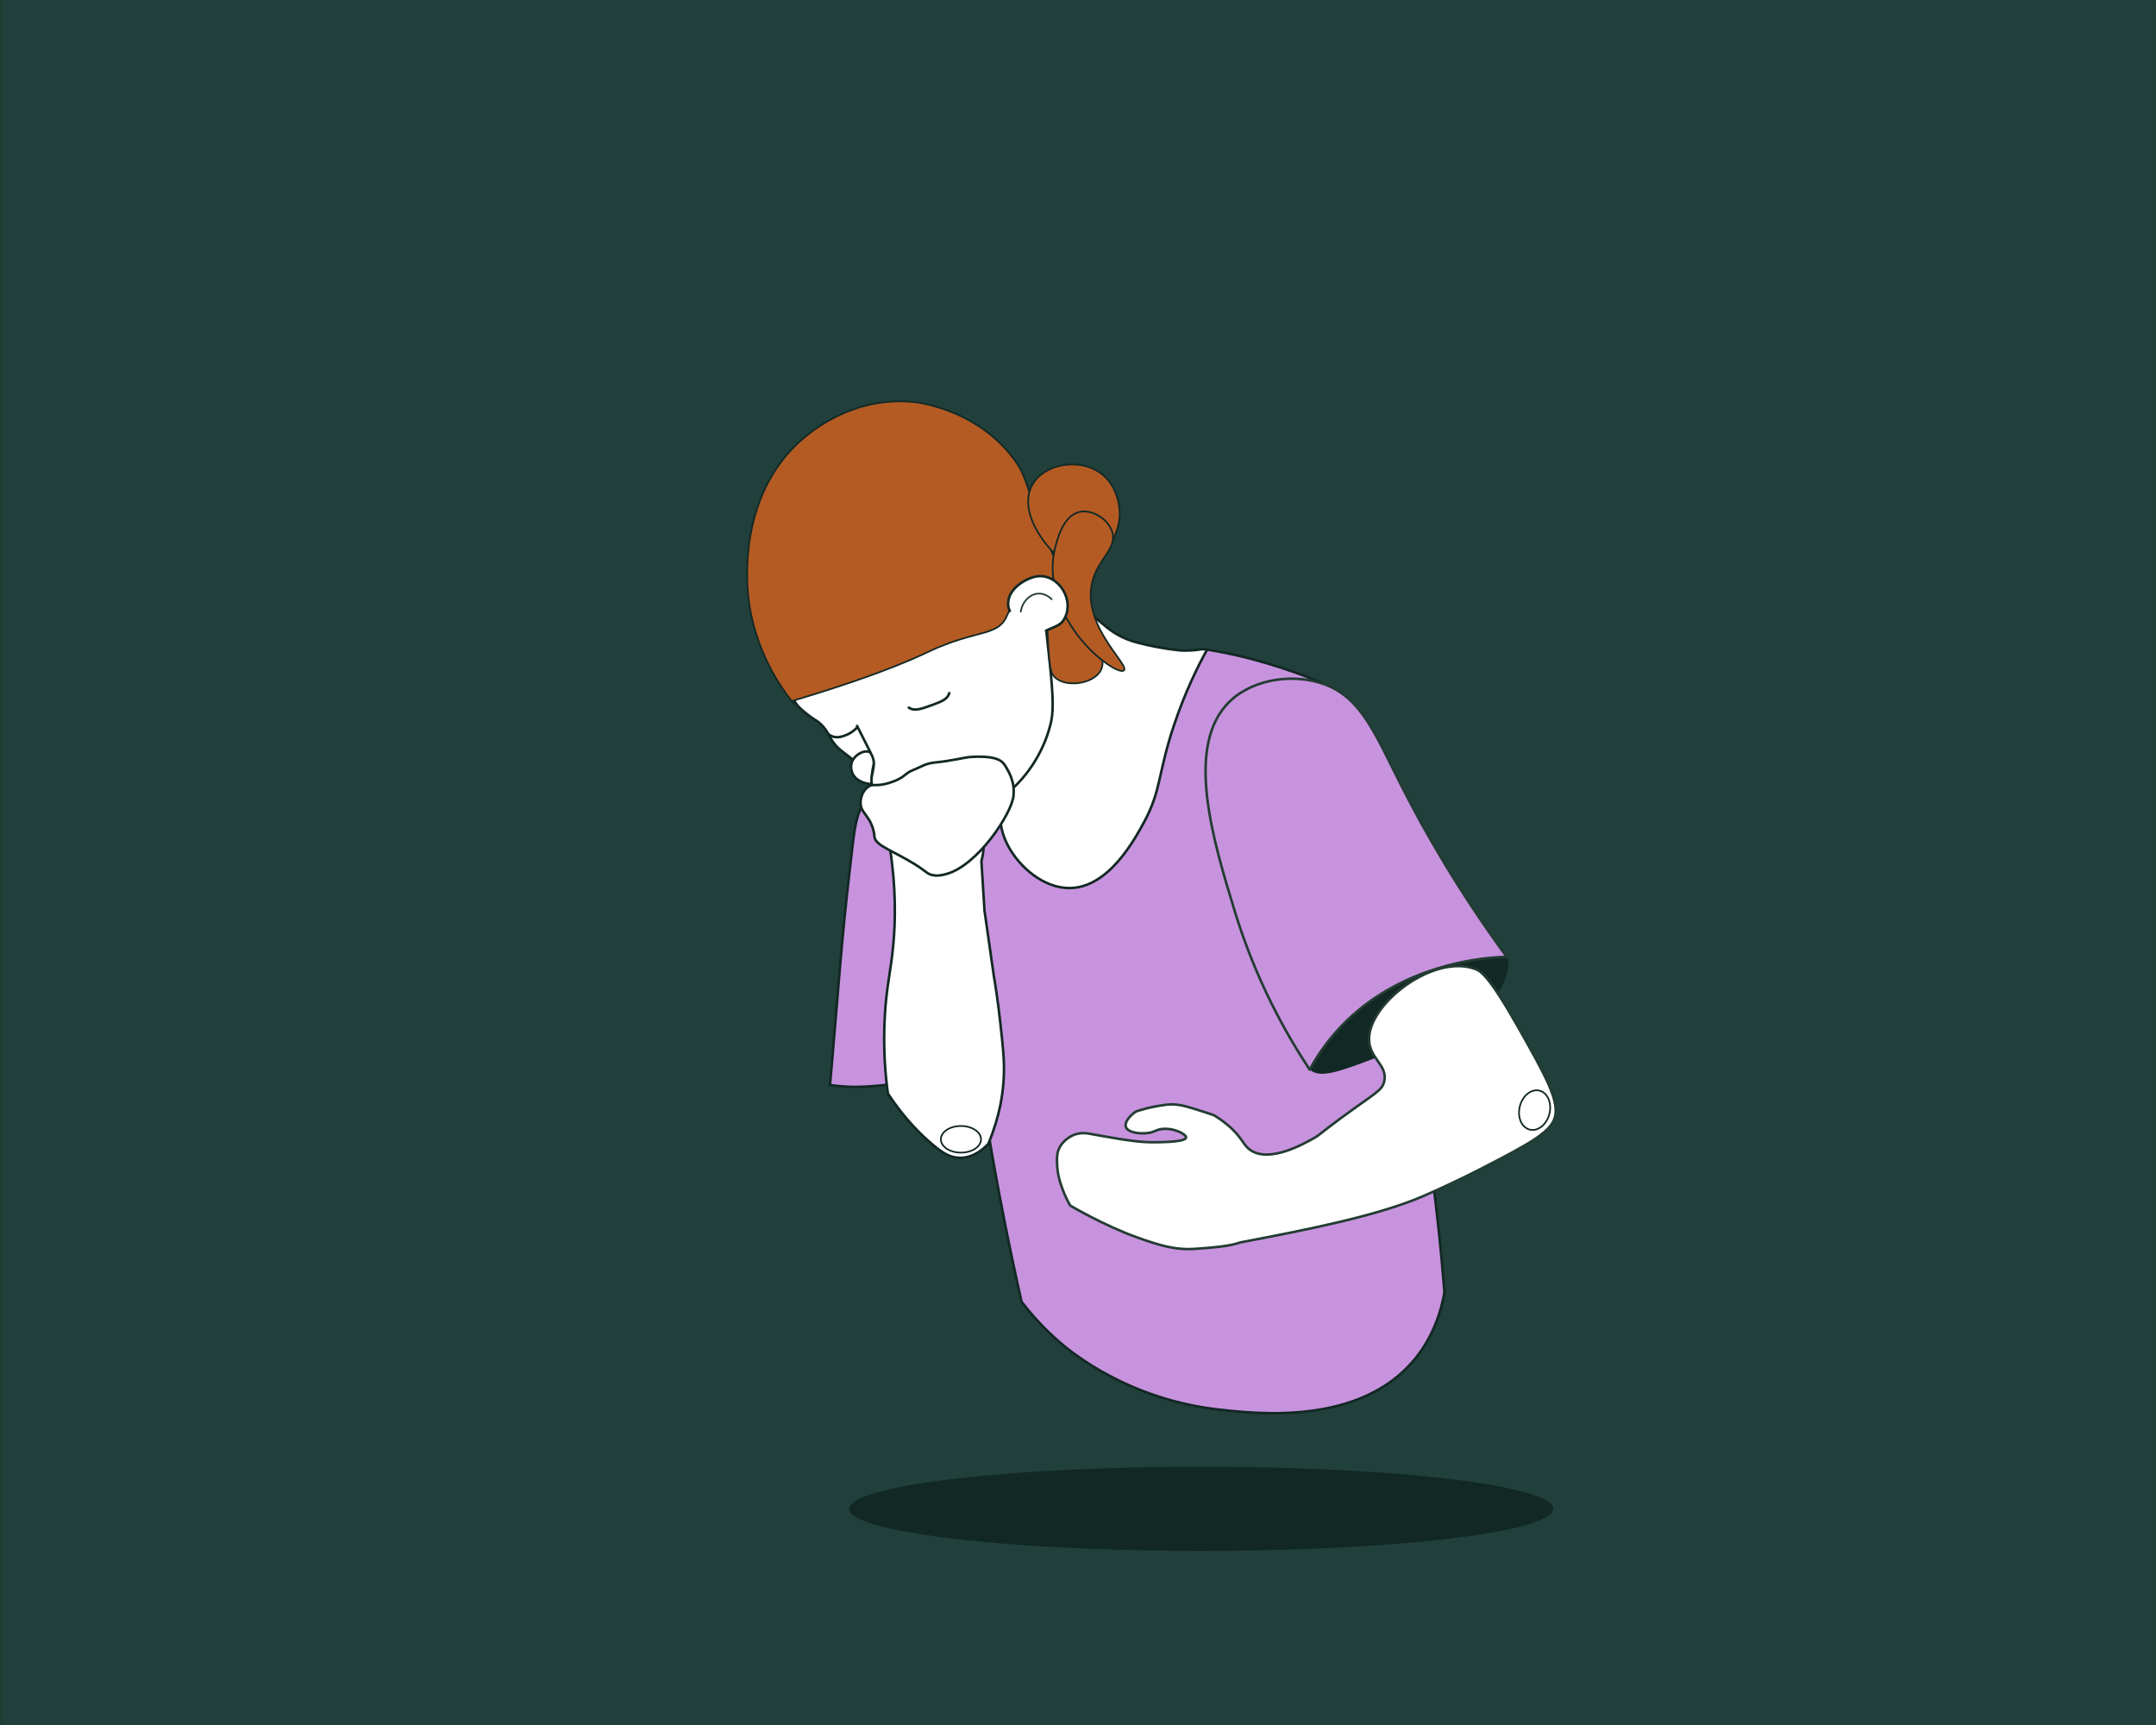 <?xml version="1.0" encoding="UTF-8"?>
<svg xmlns="http://www.w3.org/2000/svg" viewBox="0 0 1280 1024">
  <rect x="0" y="0" width="1280" height="1024" fill="#808080" stroke="none"/>
  <defs>
    <style>
      .cls-1, .cls-2, .cls-3, .cls-4, .cls-5, .cls-6 {
        stroke: #122824;
      }

      .cls-1, .cls-3, .cls-7, .cls-4, .cls-8, .cls-9, .cls-6 {
        stroke-width: 1.5px;
      }

      .cls-1, .cls-3, .cls-7, .cls-4, .cls-10, .cls-9, .cls-6 {
        stroke-linecap: round;
      }

      .cls-1, .cls-7, .cls-4, .cls-10, .cls-9, .cls-6 {
        stroke-linejoin: round;
      }

      .cls-1, .cls-10 {
        fill: none;
      }

      .cls-2, .cls-3, .cls-7, .cls-6 {
        fill: #fff;
      }

      .cls-2, .cls-3, .cls-8, .cls-5 {
        stroke-miterlimit: 10;
      }

      .cls-7, .cls-10, .cls-9 {
        stroke: #233c33;
      }

      .cls-4, .cls-9 {
        fill: #c893de;
      }

      .cls-8 {
        fill: #21403b;
        stroke: #223c33;
      }

      .cls-11 {
        fill: #122824;
      }

      .cls-5 {
        fill: #b45b24;
      }
    </style>
  </defs>
  <g id="Hintergrund">
    <rect class="cls-8" x=".53" y="-.58" width="1280" height="1027.89"/>
  </g>
  <g id="ADHD">
    <ellipse class="cls-11" cx="713.15" cy="895.66" rx="209.04" ry="24.99"/>
  </g>
  <g id="_Übelkeit" data-name="Übelkeit">
    <path class="cls-6" d="M701.53,386.17c9.8.25,11.79-1.38,15.12-.57,15.83,3.87,29.2,55.08,13.4,92.95-22.03,52.8-103.61,86.36-141.71,56.87-29.1-22.52-23.48-74.58-14.87-101.81,12.25-38.75,46.13-76.59,68.33-71.08,11.51,2.86,14.21,13.96,33.71,19.03,13.18,3.43,25.05,4.59,26.02,4.61Z"/>
    <path class="cls-4" d="M586.54,670.94c2.88,17.26,6.07,34.92,9.63,52.97,3.29,16.7,6.74,32.99,10.32,48.84,5.01,6.53,12.44,15.23,22.7,24.08,6.39,5.51,40.24,33.82,94.24,39.9,23.34,2.63,83.82,9.44,116.25-29.58,11.65-14.01,16.03-29.54,17.89-39.9-.77-9.75-1.87-22.39-3.44-37.15-2.23-21.02-4.35-36.42-4.82-39.9-9.92-73.71-10.66-259.54-63.29-284.1-20.89-9.75-48.89-16.41-48.89-16.41-8.57-2.04-15.72-3.31-20.49-4.08-5.29,9.61-12.98,24.94-19.62,44.8-9.72,29.05-7.48,38.69-17.89,57.78-5.88,10.78-21.14,38.78-44.03,38.98-15.39.14-29.91-12.34-36.69-25.22-12.08-22.95,4.19-39.92-8.45-57.32-8.69-11.96-26.63-18.06-39.9-13.76-19.02,6.17-25.26,33.98-28.2,47.46-15.75,72.17,41.65,160.1,64.66,192.61Z"/>
    <path class="cls-6" d="M518.44,243.29c-21.57,2.91-37.15,16.05-37.15,16.05-7.1,5.98-11.33,12.14-15.59,18.34-4.61,6.7-12.25,18.01-16.97,34.39-1.69,5.86-8.61,31.83.31,60.08.66,2.09,5.22,16.52,11.92,26.6,2.04,3.07,7.13,10.02,10.39,16.59.28.56.67,1.54,1.53,2.67,2.38,3.11,6.24,5.94,8.56,7.64,3.03,2.22,3.2,1.96,4.89,3.36,4.11,3.42,5.39,6.92,7.34,10.09,3.28,5.33,6.94,7.25,11.62,11.01,16.22,13.01,14.71,22.68,29.66,32.1,4.03,2.54,12.94,8,24.5,7.34,6.81-.39,11.54-2.73,18.8-6.42,8.21-4.17,18.29-9.29,27.97-20.18,13.45-15.13,17.13-31.28,17.89-34.85,1.62-7.7.84-19.44-1.72-42.5-2.2-19.88-3.21-29.84-3.97-34.55-5.07-31.08-7.61-46.62-8.56-49.22-12.44-34.17-54.53-63.53-91.41-58.55Z"/>
    <path class="cls-6" d="M505.75,452.41c-1.27,3.42.31,6.6.61,7.18,2.34,4.49,7.8,5.42,9.17,5.66.86.15,1.59.19,2.09.2-.1-1.44-.13-3.08,0-4.88.19-2.62.65-4.89,1.16-6.74.07-.58.61-5.29-1.95-7.06-3.1-2.14-9.36.99-11.09,5.64Z"/>
    <path class="cls-5" d="M470.02,416.18c36.56-10.81,58.64-19.31,72.27-25.22,7.49-3.26,10.48-4.89,14.88-6.74.93-.39,3.37-1.36,5.95-2.31,18.56-6.83,28.19-5.95,33.25-13.65.54-.83.95-1.67,1.76-3.36,3.74-7.81,3.03-11.03,5.19-14.41,2.89-4.52,10.06-7.96,14.02-6,4.07,2.01,3.57,8.91,4.67,32.43.91,19.32,1.64,22.98,4.66,25.52,6.2,5.22,19.95,3.99,25.68-2.75,9.51-11.18-12.94-31.45-34.39-88.05-9.24-24.39-8.48-29.4-16.97-40.36-21.75-28.09-55.53-32.31-57.78-32.56-34.26-3.75-58.42,15.13-64.66,20.18-34.93,28.23-34.94,72.38-34.96,82.49-.09,38.37,19.08,65.44,26.44,74.81Z"/>
    <path class="cls-5" d="M612.91,287.78c7-12.39,27.08-16.02,39.9-7.34,12.81,8.68,11.98,25.33,11.92,26.14-.87,13.06-10.66,27.35-23.39,27.97-12.05.59-20.34-11.4-22.93-15.13-1.87-2.71-12.87-18.6-5.5-31.64Z"/>
    <path class="cls-5" d="M641.24,303.82c7.42-1.44,16.6,4.34,19,11.72,3.37,10.35-9.03,16.26-12.06,31.24-5.14,25.45,22.65,48,19.09,51.2-2.59,2.34-19.03-8.12-29.94-24.3-2.96-4.39-16.62-24.63-11.06-47.84,1.23-5.13,4.8-20.04,14.97-22.02Z"/>
    <path class="cls-6" d="M599.54,362.67c-.69-1.22-1.87-4.56-.09-8.86,2.53-6.11,10.46-10.87,16.24-11.67,12.77-1.76,23.13,14.68,15.65,26.13-2.25,3.44-7.24,4.44-10.21,6.08"/>
    <path class="cls-3" d="M508.83,430.91c2.67,5.29,5.34,10.58,8.01,15.86.76,1.51,1.54,3.05,1.83,4.72.31,1.78.06,3.6-.29,5.37-.44,2.18-1.03,4.36-.99,6.58.04,2.22.81,4.57,2.61,5.88,2.53,1.85,6.05,1.1,9.08.26,3.46-.96,7.26-2.16,9.09-5.25"/>
    <path class="cls-1" d="M491.8,435.83c.6.46,1.54,1.07,2.79,1.45,2.82.86,5.27-.03,7.11-.69,3.38-1.21,5.72-3.23,7.13-4.72"/>
    <path class="cls-1" d="M563.59,411.43c-1.12,3.76-4.56,5.01-10.39,7.15-6.28,2.3-10.29,3.77-13.64,1.49"/>
    <g>
      <path class="cls-4" d="M551.57,479.78c-12.24-3.15-26.63-14.5-32.69-9.31-11.19,9.61-10.95,16.6-14.6,47.75-4.56,38.82-6.77,71.21-10.15,110.29-.58,6.77-1.08,12.26-1.38,15.59,5.17.76,12.44,1.43,21.1.92,9.11-.54,17.28-1.03,24.76-4.59,22.74-10.79,29.04-44.99,32.1-61.68,2.02-11.06,2.72-21.12,2.7-32.33-.06-31.72-.93-61.27-21.84-66.65Z"/>
      <path class="cls-6" d="M528.53,494.61c-.09,2.75-.17,5.5-.26,8.25,3.86,24.55,3.33,44.21,2.09,57.79-1.47,16.08-4,24.25-5.04,42.19-1.14,19.58.36,35.69,1.83,46.32,9.95,15.18,20.02,24.88,27.06,30.73,5.37,4.46,9.8,7.36,15.6,7.43,8.55.1,14.83-6.04,16.96-8.34,6.87-16.37,8.73-30.1,9.17-39.44.47-9.9-.5-18.46-2.29-34.39-1.22-10.79-2.59-19.76-3.67-26.14-1.83-12.84-3.67-25.68-5.5-38.52-.61-9.78-1.22-19.57-1.83-29.35,2.6-9.22,1.31-18.42-3.67-22.01-6.64-4.8-21.87-1.05-30.73,14.22-6.57-2.9-13.15-5.81-19.72-8.71Z"/>
      <path class="cls-11" d="M777.55,634.94c5.72,5.1,16.02,1.85,35.31-5.5,69.34-26.44,77.42-38.34,80.71-48.15,1.65-4.91,3.2-9.53.92-13.3-11.44-18.92-107.83,2.12-119.47,44.48-.39,1.41-4.44,16.26,2.52,22.47Z"/>
      <path class="cls-7" d="M709.67,741.33c-11.86.85-21.3-2.01-34.85-6.88-19.66-7.07-39.44-18.8-39.44-18.8-2-3.49-3.32-6.55-4.16-8.74-1.44-3.74-3.43-9.04-3.63-16.02-.11-3.74-.17-5.84.92-8.48,2.64-6.45,9.03-8.74,9.63-8.94,3.84-1.31,7.23-.72,8.71-.46,8.88,1.54,25.76,4.92,35.77,5.04,2.19.03,21.16.27,21.55-2.75.26-1.99-7.46-6.05-14.68-5.04-3.5.49-3.94,1.76-7.8,2.29-4.81.67-12.22-.12-13.3-3.67-.79-2.6,1.95-6.23,5.96-9.02,3.16-1.09,7.7-2.44,13.3-3.36,3.78-.62,5.67-.93,8.25-.92,5.37.03,11,1.86,22.03,5.5,1.17.39,2.12.71,2.73.92,1.93,1.15,4.71,2.96,7.8,5.5,9.42,7.77,9.19,12.19,14.18,15.41,11.38,7.34,31.04-3.7,37.18-7.15,4.03-2.26,2.8-2.08,15.82-11.69,20.56-15.17,24.8-16.48,26.14-22.01,2.29-9.45-8.22-13.38-8.94-24.08-1.47-21.64,38.38-52.32,63.29-42.65,2.72,1.06,7.67,3.53,24.76,33.71,16.95,29.92,25.36,45.08,22.03,54.88-2.97,8.76-16.47,15.87-43.36,29.73-3.56,1.84-7.98,4.03-7.98,4.03,0,0-13.98,6.92-26.76,12.43-27.38,11.79-70.08,20.03-102,26.19-2.85.55-5.14.98-6.42,1.22-6.32,2.36-17.65,3.17-26.75,3.82Z"/>
      <path class="cls-9" d="M730.31,416.18c-27.44,26.04-10.04,82.9,2.75,124.74,12.52,40.95,30.26,72.53,44.48,94.01,5.79-10.58,11.91-18.21,16.44-23.23,31.87-35.29,76.15-41.88,92.47-43.27,3.4-.29,6.2-.41,8.03-.46-29.66-40.7-49.23-75.53-61.68-99.97-16.25-31.9-24.31-53.8-46.78-61.91-17.48-6.31-41.43-3.47-55.72,10.09Z"/>
      <ellipse class="cls-2" cx="911.14" cy="659.06" rx="11.92" ry="9.06" transform="translate(51.43 1383.93) rotate(-76.02)"/>
      <ellipse class="cls-2" cx="570.5" cy="676.32" rx="11.92" ry="7.91"/>
      <path class="cls-6" d="M516.14,466.63c-3.31,1.76-5.48,6.4-5.2,10.55.38,5.57,5.07,6.68,7.49,15.29,1.11,3.94.23,4.07,1.38,6.11,1.44,2.56,5.46,4.7,13.45,8.87.99.51,2.83,1.49,5.35,2.9,1.87,1.05,3.23,1.89,4.13,2.45,7.22,4.45,7.16,5.54,9.94,6.42,3.37,1.07,6.37.34,8.87-.31,18.68-4.82,39.33-36.07,40.2-46.78.24-2.95-.15-5.66-.15-5.66-.61-4.21-2.22-7.28-3.06-8.87-1.05-1.98-1.9-3.57-3.21-4.89-1.25-1.26-4.27-3.64-14.68-3.52-7.86.1-7.1.78-18.8,2.6-5.25.81-7.73.75-10.59,1.52-1,.27-1.64.48-2.23.72-.41.17-.7.32-.79.36-1.64.81-5.77,2.56-6.88,3.06-3.97,1.77-3.49,2.82-7.8,5.04-4.36,2.25-8.4,3-9.63,3.21-4.87.82-5.66-.22-7.8.92Z"/>
    </g>
    <path class="cls-10" d="M606.03,363.07c.97-6.1,5.5-10.45,10.4-10.7,4.23-.22,7.28,2.7,7.95,3.36"/>
  </g>
</svg>